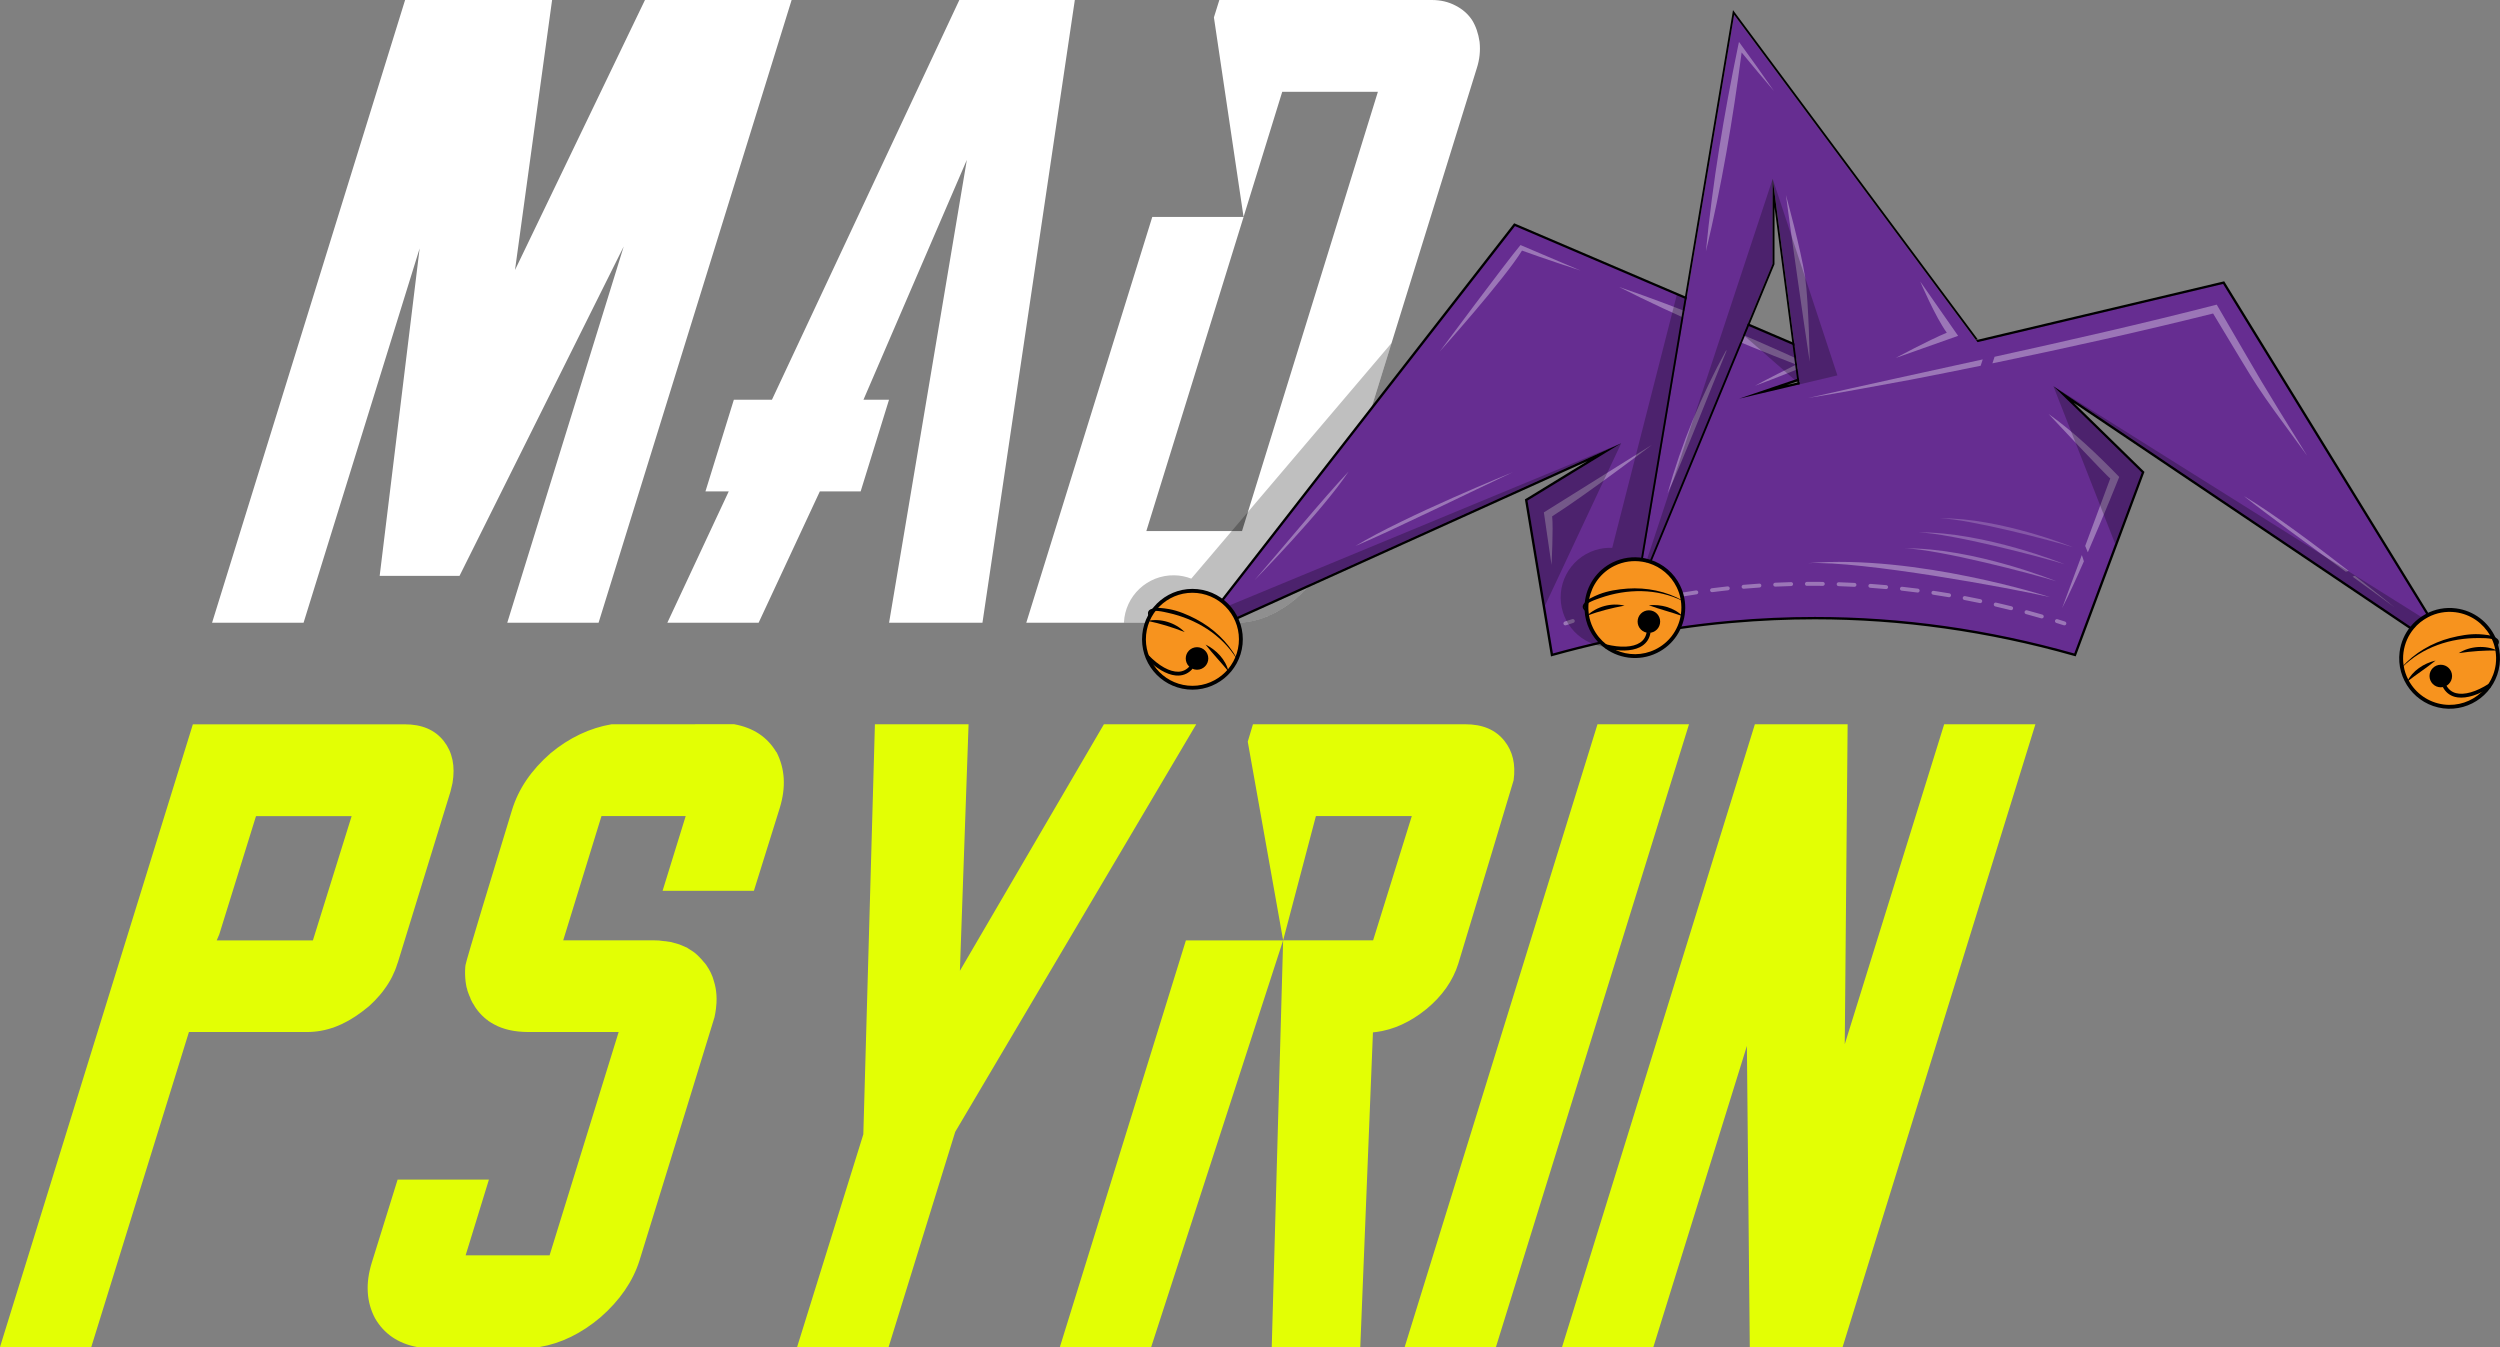 <?xml version="1.0" encoding="UTF-8"?>
<svg id="Layer_2" data-name="Layer 2" xmlns="http://www.w3.org/2000/svg" viewBox="0 0 1050.59 566.09">
  <rect x="0" y="0" width="1050.59" height="566.09" fill="#808080" stroke="none"/>
  <defs>
    <style>
      .cls-1, .cls-2, .cls-3, .cls-4, .cls-5 {
        fill: #fff;
      }

      .cls-2 {
        opacity: .3;
      }

      .cls-6 {
        fill: #662d91;
      }

      .cls-7, .cls-5 {
        opacity: .35;
      }

      .cls-8 {
        fill: #f7931e;
      }

      .cls-3, .cls-9 {
        opacity: .25;
      }

      .cls-4 {
        opacity: .2;
      }

      .cls-10 {
        fill: #e3ff04;
      }
    </style>
  </defs>
  <g id="Layer_1-2" data-name="Layer 1">
    <g>
      <g>
        <polygon class="cls-1" points="271.04 0 216.42 113.47 232.01 0 170.24 0 89.12 261.7 127.57 261.7 176.35 104.38 159.55 242.01 193.1 242.01 262.11 103.58 213.17 261.7 251.54 261.7 332.67 0 271.04 0"/>
        <polygon class="cls-1" points="403.15 0 324.4 167.98 308.39 167.98 296.46 206.49 306.25 206.49 280.44 261.7 318.8 261.7 344.53 206.49 361.68 206.49 373.6 167.98 362.86 167.98 406.3 67.2 373.62 261.7 412.86 261.7 451.68 0 403.15 0"/>
        <path class="cls-1" d="m620.58,28.74l-35.8,115.43-9,29.02-18.54,59.77c-.56,1.91-1.29,3.76-2.19,5.56-1.16,2.35-2.61,4.62-4.33,6.77-2.3,2.86-5.08,5.56-8.33,8.05-7.4,5.54-15.08,8.35-22.79,8.35h-88.32l52.95-170.53h38.37l-40.87,132.02h40.21l2.48-8.02,54.62-176.58h-40.2l-16.25,52.58-12.46-83.85L512.41,0h89.24c3.75,0,7.04.77,10.07,2.37,2.9,1.5,5.09,3.41,6.86,6,1.61,2.58,2.68,5.68,3.19,9.19.41,3.76.01,7.52-1.19,11.18Z"/>
      </g>
      <g>
        <path class="cls-10" d="m129,433.69c7.97,0,15.53-2.79,23.13-8.53,1.04-.77,1.99-1.53,2.94-2.32,1.63-1.47,3.14-3.01,4.44-4.55.35-.41.7-.84,1.03-1.25.08-.11.21-.27.36-.46.48-.63,1.01-1.34,1.49-2.07.6-.87,1.12-1.74,1.63-2.62l.74-1.38c.42-.86.85-1.8,1.24-2.74.18-.46.33-.82.45-1.18.21-.57.39-1.11.55-1.64l.21-.55,22.09-71.72.86-3.59c1.2-7.13.01-12.94-3.66-17.67-3.75-4.73-9.15-7.04-16.48-7.04h-88.97L0,566.06h38.36l41.04-132.38h49.59Zm-36.84-41.07l15.42-49.65h40.19l-16.28,52.22h-40.42l1.09-2.57Z"/>
        <path class="cls-10" d="m326.25,316.09c-3.84-6.41-9.64-10.25-17.74-11.75l-51.52.03c-9.02,1.52-17.73,5.61-25.62,12.16-8.18,7.16-13.5,15-16.23,23.95-7.66,24.98-19.17,62.91-19.51,65.03-.06.36-.1.66-.11.94-.15,2.04-.1,4.06.16,6.18.03.13.05.33.08.53.02.16.03.32.08.5.12.87.26,1.5.47,2.01l.11.56c.24.67.55,1.61.95,2.56l.1.05.19.61c.13.43.28.76.47,1.07.33.68.54,1.13.83,1.47l.26.43c.05.13.2.36.33.57.12.18.24.37.35.55.23.31.54.74.86,1.17.29.36.61.74.95,1.12l.33.35c.2.22.4.43.61.64.69.68,1.3,1.2,1.91,1.68h.11l.53.49c.07.04.29.21.52.34.33.23.52.35.72.47.41.26.76.46,1.14.65.55.32,1.04.55,1.54.78.47.22.97.42,1.49.61l.32.11c.38.15.79.28,1.18.39.46.14.89.26,1.32.37.46.11.88.21,1.32.29.47.11.81.17,1.2.22.57.11,1.08.16,1.6.22l.51.05c.58.08,1.18.12,1.79.14.73.04,1.41.06,2.12.06h38.01l-29.03,93.86h-35.28l9.79-31.84h-38.37l-10.87,34.97c-2.69,8.66-2.22,16.51,1.39,23.32,3.77,6.53,9.74,10.61,17.73,12.08l51.49-.03c8.87-1.49,17.55-5.7,25.55-12.5,8.07-7.05,13.57-15.05,16.34-23.79,10.72-34.67,31.11-100.68,31.54-102.3.13-.59.25-1.22.35-1.82.12-.71.21-1.24.26-1.75.1-.82.18-1.63.22-2.42.06-1.25.06-2.37-.02-3.44-.15-1.98-.46-3.72-.95-5.32-.18-.72-.37-1.35-.59-1.94-.07-.21-.11-.32-.16-.42-.43-1.14-.91-2.13-1.54-3.18-.39-.67-.72-1.19-1.08-1.7-.19-.31-.38-.54-.54-.7l-.39-.41c-.57-.75-1.24-1.47-1.89-2.12-.66-.68-1.31-1.33-2.04-1.89-.41-.3-.85-.61-1.29-.89-.45-.31-.86-.57-1.29-.8l-.56-.4c-.2-.09-.3-.15-.38-.17l-.3-.1c-1.12-.52-2.17-1-3.28-1.33-.41-.15-.7-.21-.99-.28l-.38-.09c-1.13-.37-2.01-.56-2.86-.62-.53-.09-.96-.16-1.38-.16-1.51-.25-2.92-.36-4.72-.36h-37.78l16.08-52.22h35.39l-9.71,31.41h38.37l10.87-34.81c2.67-8.76,2.22-16.44-1.37-23.48Z"/>
        <polygon class="cls-10" points="502.7 304.37 463.9 304.37 403.38 407.97 407.03 304.37 367.67 304.37 362.8 476.67 362.74 476.87 334.98 566.06 373.43 566.06 401.42 475.64 502.7 304.37"/>
        <g>
          <path class="cls-10" d="m578.23,433.7c7.33-.93,14.46-4.18,21.19-9.65,6.64-5.47,11.16-11.9,13.42-19.13,7.87-25.98,22.86-75.53,23.24-77.04h0c.91-6.73-.35-12.05-3.82-16.48-3.76-4.74-9.18-7.04-16.57-7.04h-89.15l-2.19,7.31,14.87,83.5,13.77-52.22h40.3l-16.26,52.22h-37.81s-4.79,170.88-4.79,170.88h37.21l5.32-132.2,1.28-.16Z"/>
          <polygon class="cls-10" points="498.36 395.18 445.4 566.06 483.77 566.06 539.21 395.18 498.36 395.18"/>
        </g>
        <polygon class="cls-10" points="671.32 304.37 590.3 566.06 628.65 566.06 709.78 304.37 671.32 304.37"/>
        <polygon class="cls-10" points="817.01 304.37 775.23 438.84 776.44 304.37 737.46 304.37 656.44 566.06 694.81 566.06 734.11 439.54 735.32 566.06 774.33 566.06 855.35 304.37 817.01 304.37"/>
      </g>
      <g>
        <path class="cls-9" d="m584.78,144.17l-27.54,88.79c-2.28,7.74-7.28,14.59-14.85,20.39-7.4,5.54-15.08,8.35-22.79,8.35h-47.29c.48-11.26,9.87-20.14,21.19-19.94,2.51.04,4.9.55,7.12,1.4l16.98-19.98,6.82-8.02,60.35-71Z"/>
        <g>
          <g>
            <path class="cls-6" d="m1014.07,264.65l-.69-.46-.67-.46-145.52-97.95,33.41,32.65-28.62,76.79-.44-.12c-35.94-10.17-72.56-15.33-108.85-15.33-11.49,0-23.16.52-34.69,1.54l-1.04.09c-.36.03-.71.06-1.08.1-3.11.28-6.37.63-9.69,1.02l-.69.08c-.45.05-.91.11-1.36.17-1.14.14-2.28.28-3.42.44-4.09.53-8.23,1.14-12.31,1.82h-.04s-.07,0-.07,0l-.1.02-1.92.31-1.02.18c-14.06,2.4-28.37,5.61-42.53,9.54l-.54.15-10.82-65.12,32.82-20.09-159.54,72.13-.68.3-12.82,5.8,5.34-6.87,2.17-2.77,1.56-2.01,126.27-162.21,89.3,38.18,3.83,1.64,3.31,1.41,15.45,6.61,3.62,1.56.38.15,21.83,9.34-29.57,10.06-.43.15-3.34,1.13,193.59-45.9,85.49,138.95.42.69,11.04,17.93-17.33-11.67Z"/>
            <path d="m636.63,95.01l88.95,38.03,3.83,1.64,3.31,1.41,11.66,4.99,3.43,1.46.37.16,3.62,1.56.39.16,20.63,8.82-28.33,9.64-.44.16-4.74,1.61-2.68.91-.37.13-5.47,1.86,5.27-1.24.27-.07,2.58-.61,4.5-1.07.41-.09,190.41-45.14,85.3,138.64.42.69.44.71,6.01,9.76.65,1.06,2.73,4.43-5.31-3.58-1.08-.72-9.03-6.08-.69-.46-.67-.46-.08-.05-150-100.97,37.11,36.27-11.15,29.94-17.19,46.11c-36.28-10.27-72.62-15.35-108.99-15.35-11.57,0-23.15.51-34.73,1.54-.34.03-.7.06-1.05.09-.37.03-.72.06-1.09.1-3.23.29-6.46.64-9.69,1.02-.69.08-1.37.16-2.06.25-1.14.14-2.28.28-3.42.44-4.11.53-8.22,1.14-12.33,1.82h-.03c-.06.01-.13.02-.19.03-.29.05-.6.09-.89.15-.34.05-.68.11-1.02.17-.34.06-.69.12-1.03.18-14.19,2.43-28.37,5.61-42.57,9.56l-3.33-20.07-7.34-44.17,39.37-24.1-130.56,59.03-36.29,16.4-.68.3-10.98,4.97,4.1-5.27,2.16-2.77,1.56-2.01,65.17-83.73,60.86-78.18m-.32-1.22l-.47.61-60.86,78.18-65.17,83.73-1.56,2.01-2.16,2.77-4.1,5.27-2.48,3.19,3.68-1.67,10.98-4.97.67-.3,36.29-16.41,115.95-52.42-25.7,15.73-.57.35.11.66,7.34,44.17,3.33,20.07.18,1.1,1.07-.3c14.14-3.92,28.43-7.13,42.47-9.53.18-.03.34-.06.51-.09.18-.03.36-.06.53-.09.15-.02.32-.05.5-.08.16-.03.33-.06.5-.08.16-.03.31-.05.45-.07.16-.02.32-.05.47-.08h.07s.02-.02.02-.02h.11c4.07-.69,8.21-1.3,12.29-1.83,1.14-.16,2.27-.3,3.41-.44.48-.06.94-.12,1.4-.17l.67-.08c3.32-.4,6.57-.74,9.66-1.02.38-.04.73-.07,1.08-.1l.57-.05.48-.04c11.51-1.02,23.16-1.53,34.64-1.53,36.25,0,72.82,5.15,108.72,15.31l.89.25.32-.86,17.19-46.11,11.15-29.94.23-.61-.47-.45-29.25-28.58,140.88,94.83.11.07.63.44.7.47,9.03,6.08,1.08.72,5.31,3.57,3.83,2.58-2.42-3.93-2.73-4.43-.65-1.05-6.01-9.77-.44-.71-.41-.68-85.3-138.64-.38-.62-.7.17-183.1,43.41,22.24-7.57,2.47-.84-2.4-1.03-20.63-8.82-.4-.16-3.6-1.55-.37-.16-3.43-1.46-11.66-4.99-3.32-1.41-3.82-1.64-88.95-38.03-.71-.3h0Z"/>
          </g>
          <g>
            <g>
              <circle class="cls-8" cx="1029.41" cy="276.67" r="20.36"/>
              <path d="m1049.8,270.94c-.29-1.03-.66-2.05-1.11-3.02-2.94-6.45-9.04-11.29-16.58-12.25-4.5-.59-8.85.3-12.59,2.29-.72.39-1.42.81-2.09,1.26-1.6,1.1-3.04,2.42-4.3,3.91-.04.05-.09.12-.15.18-2.42,2.96-4.06,6.61-4.58,10.66-1.48,11.57,6.72,22.21,18.31,23.7,11.58,1.48,22.22-6.72,23.7-18.31.38-2.92.14-5.76-.62-8.43Zm-7.08,20.03c-4.1,3.82-9.81,5.85-15.8,5.08-6.47-.84-11.8-4.76-14.7-10.09-.06-.13-.14-.24-.19-.37-.93-1.79-1.59-3.73-1.91-5.77-.02-.08-.03-.18-.04-.26-.26-1.75-.29-3.55-.05-5.38.49-3.8,2.04-7.2,4.32-9.95,1.66-2.02,3.72-3.67,6.03-4.87,3.42-1.81,7.4-2.6,11.52-2.08,6.36.82,11.6,4.61,14.53,9.8.27.47.51.95.73,1.44.66,1.41,1.15,2.92,1.45,4.47h0c.02.14.04.25.06.38.32,1.87.38,3.82.13,5.79-.4,3.05-1.47,5.85-3.06,8.26-.87,1.31-1.87,2.49-3.01,3.54h-.01Z"/>
            </g>
            <path d="m1029.8,268.08c3.92-1.01,7.96-1.74,12.05-1.56,2.52.19,5.37.27,7.55,1.85,1.45,1.2.49,2.81-.62,3.84-.04-.11-.1-.22-.15-.33.41-.58.78-1.22.76-1.87-.3-2.01-5.87-1.83-7.57-1.87-11.85-.13-23.86,3.77-32.37,12.34,0,0-.12-.11-.12-.11,5.37-6.03,12.65-10.24,20.46-12.3Z"/>
            <path d="m1049.51,273.38c-5.09-2.35-11.53-1.92-16.26,1.09,5.48-.81,10.67-1.19,16.26-1.09h0Z"/>
            <path d="m1023.53,277.58c-4.9,1.15-9.74,4.27-11.97,8.89,3.74-2.97,8.27-5.87,11.97-8.89h0Z"/>
            <path d="m1032.86,293.08c3.81.49,8.79-1.07,13.91-4.38l-.88-1.37c-5.29,3.43-10.33,4.87-13.81,3.95-1.82-.48-3.2-1.62-4.11-3.38l-1.44.75c1.13,2.19,2.86,3.6,5.14,4.21.38.1.79.18,1.2.23Z"/>
            <circle cx="1025.71" cy="284.09" r="4.74"/>
          </g>
          <g>
            <path class="cls-2" d="m800.52,230.44c14.26.39,53.6,10.71,63.61,13.83,0,0-34.51-14.08-63.61-13.83Z"/>
            <path class="cls-3" d="m806,223.72c13.82.37,51.94,10.38,61.63,13.4,0,0-33.44-13.65-61.63-13.4Z"/>
            <path class="cls-4" d="m815.16,217.79c12.55.34,47.17,9.43,55.98,12.17,0,0-30.37-12.39-55.98-12.17Z"/>
            <g class="cls-7">
              <g>
                <path class="cls-1" d="m657.83,262.8c-.34,0-.67-.22-.78-.56-.14-.43.09-.89.52-1.04,1.05-.34,2.09-.68,3.13-1.01.43-.14.89.1,1.03.53.14.43-.1.89-.53,1.03-1.04.33-2.08.67-3.12,1.01-.09.03-.17.04-.26.04Z"/>
                <path class="cls-1" d="m766.01,244.54c-1.39-.02-2.79-.02-4.18-.02h-2.5c-.45.01-.82.38-.82.84.01.45.33.88.83.82h2.49c1.39-.01,2.78,0,4.16.01h.01c.45,0,.82-.36.83-.81,0-.46-.36-.83-.82-.84Zm-13.34.09h-.02c-2.23.06-4.44.15-6.68.25-.45.02-.81.41-.78.86.03.44.39.78.83.78h.04c2.22-.1,4.43-.19,6.64-.24.46-.02.82-.4.81-.85-.01-.45-.38-.81-.83-.81Zm26.7.33c-2.23-.11-4.44-.21-6.68-.28-.47.01-.83.35-.85.79-.01.46.34.84.79.85,2.23.07,4.43.17,6.65.28h.04c.43,0,.79-.34.82-.77.02-.46-.32-.85-.77-.87Zm-40.07.3c-2.22.15-4.43.31-6.66.51-.46.04-.78.44-.75.89.04.43.4.75.83.75h.06c2.22-.2,4.43-.37,6.64-.51.45-.03.78-.43.76-.88-.03-.45-.37-.81-.88-.76Zm53.4.65c-2.22-.2-4.43-.38-6.66-.54-.43-.01-.85.31-.88.76-.03.45.3.85.76.88,2.22.16,4.42.33,6.63.54h.07c.42,0,.77-.32.82-.74.04-.46-.29-.86-.74-.9Zm-66.71.51c-1.76.19-3.5.4-5.26.62-.46.05-.92.1-1.38.17-.4.05-.71.4-.72.78,0,.04,0,.09.01.14.05.41.41.71.82.71h.1c.3-.04.61-.07.91-.11.68-.08,1.36-.17,2.04-.25,1.21-.15,2.44-.28,3.65-.42.46-.04.78-.45.73-.9-.05-.45-.43-.77-.9-.73Zm79.99.95c-2.21-.28-4.41-.54-6.63-.79-.43-.06-.86.28-.91.73-.05.45.27.86.72.9,2.21.25,4.41.51,6.61.79.03.01.07.01.1.01.41,0,.76-.3.82-.72.06-.44-.26-.86-.71-.92Zm-93.24.74c-2.21.32-4.4.68-6.61,1.05-.44.08-.74.5-.67.95.06.4.42.68.8.68.05,0,.09,0,.14-.01,2.2-.37,4.38-.71,6.58-1.03.45-.07.75-.49.69-.94-.06-.44-.47-.75-.93-.69Zm106.46,1.24c-2.18-.38-4.39-.72-6.6-1.06-.45-.05-.87.24-.93.69-.07.45.24.87.69.93,2.2.33,4.38.68,6.57,1.05.05.01.09.02.14.02.4,0,.74-.28.82-.69.07-.45-.23-.87-.68-.94Zm-119.64.98c-2.18.42-4.37.86-6.55,1.32-.44.09-.72.52-.63.97.07.39.42.65.81.65.05,0,.1,0,.17-.02,2.17-.45,4.35-.89,6.52-1.3.44-.08.73-.52.65-.96-.08-.45-.48-.73-.96-.66Zm132.77,1.49c-2.17-.45-4.36-.89-6.55-1.31-.46-.08-.88.21-.96.66-.08.45.21.88.66.96,2.18.41,4.36.85,6.52,1.3.05.01.1.02.17.02.38,0,.72-.27.81-.66.08-.44-.2-.88-.64-.97Zm-144.87,1.88c-.09-.44-.51-.72-.98-.62-1.67.39-3.35.78-5.02,1.21-.49.11-.98.24-1.47.37-.44.1-.7.55-.6.99.09.38.43.62.79.62.07,0,.14,0,.21-.02.64-.16,1.28-.32,1.91-.47,1.52-.38,3.03-.74,4.55-1.1.44-.1.71-.54.61-.98Zm157.89,1.1c-2.15-.53-4.33-1.06-6.5-1.55-.45-.12-.88.17-.98.62-.1.44.18.88.62.98,2.16.49,4.33,1,6.47,1.55.06.01.14.02.2.02.37,0,.7-.25.79-.63.12-.44-.16-.88-.6-.99Zm-170.82,2.14c-.13-.44-.56-.7-1.01-.57-2.14.59-4.29,1.19-6.42,1.83-.44.13-.69.59-.55,1.02.1.36.43.59.78.59.07,0,.16-.01.23-.03,2.13-.64,4.27-1.24,6.4-1.83.43-.11.69-.56.58-1Zm183.72,1.33c-2.13-.62-4.28-1.21-6.43-1.8-.45-.11-.9.15-1.01.59s.15.89.59,1c2.14.58,4.28,1.17,6.4,1.79.08.02.16.03.23.03.36,0,.69-.23.79-.6.13-.43-.13-.89-.56-1.01Z"/>
                <path class="cls-1" d="m867.52,262.8c-.08,0-.17-.01-.25-.04-1.04-.33-2.08-.66-3.12-.98-.43-.13-.68-.59-.54-1.03.13-.43.6-.67,1.03-.54,1.05.33,2.09.66,3.14.99.43.14.67.6.53,1.03-.11.35-.43.57-.78.57Z"/>
              </g>
              <path class="cls-1" d="m694.24,186.91c-.12.11-45.38,28.32-45.45,28.41l.03.21,3.19,21.86s.81-15.53.26-20.41c14.38-9.14,41.98-30.07,41.98-30.07Z"/>
              <path class="cls-1" d="m569.58,229.46c16.26-6.86,49.8-23.42,66.2-31.05,0,0-45.41,18.45-66.2,31.05Z"/>
              <path class="cls-1" d="m527.21,243.8s28.44-28.91,39.53-45.65c-9.99,10.48-29.72,34.42-39.53,45.65Z"/>
              <path class="cls-1" d="m758.02,152.06c-25.4-11.61-51.14-22.43-77.61-31.45,24.21,12.24,49.16,22.8,74.43,32.6-2.53,1.25-5.06,2.5-7.56,3.8-3.27,1.69-6.55,3.33-9.78,5.1,6.91-2.53,13.73-5.25,20.54-8.01l2.35-.94s-2.37-1.09-2.37-1.1Z"/>
              <path class="cls-1" d="m639.6,105.3c8.13,3.01,24.63,8.41,24.63,8.41,0,0-25.26-10.73-25.26-10.73-5.86,6.94-33.95,44.75-33.95,44.75,0,0,27.51-30.77,34.58-42.43Z"/>
              <g>
                <path class="cls-1" d="m833.23,151.03c-24.65,5.42-49.23,10.74-73.41,16.23,14.49-2.35,28.89-5.11,43.32-7.73,9.55-1.85,19.33-3.81,29.2-5.82l.88-2.68Z"/>
                <path class="cls-1" d="m931.55,128.02c-30.77,7.92-62.1,15.02-93.35,21.91-.3.92-.61,1.84-.91,2.76,31.12-6.42,63.12-13.54,92.73-20.95,21.43,35.35,15.12,26.41,39.53,59.77-21.76-35.03-16.9-27.31-38-63.49Z"/>
              </g>
              <g>
                <path class="cls-1" d="m1006.35,255.29s-6.98-5.7-16.75-13.34c-.32.14-.64.25-.96.38,6.81,4.95,13.03,9.48,17.71,12.96Z"/>
                <path class="cls-1" d="m986.33,240.14c.22-.06.44-.15.66-.22-13.66-10.61-31.66-24.1-44.08-31.51,9.85,7.85,27.5,20.67,42.87,31.85.18-.04.36-.08.54-.12Z"/>
              </g>
              <g>
                <path class="cls-1" d="m886.82,201.05l-10.55,28.39c.4.87.77,1.76,1.11,2.66,6.87-15.85,13.2-31.67,13.2-31.67-9.25-9.53-18.89-18.74-29.72-26.48,0,0,24.97,26.68,25.96,27.1Z"/>
                <path class="cls-1" d="m874.86,233.25l-8.29,22.3c2.68-5.22,5.93-12.31,9.15-19.66-.26-.89-.54-1.78-.87-2.65Z"/>
              </g>
            </g>
          </g>
          <path class="cls-5" d="m759.67,236.66c22.51-1.08,85.69,10.54,101.82,14.28,0,0-56.01-18.11-101.82-14.28Z"/>
        </g>
        <polygon class="cls-9" points="681.29 186.27 675.49 198.62 673.93 201.95 649.25 254.54 641.91 210.37 681.29 186.27"/>
        <polygon class="cls-9" points="900.01 198.56 888.86 228.5 884.07 216.3 882.58 212.47 872.19 185.99 870.38 181.35 862.9 162.29 900.01 198.56"/>
        <path class="cls-9" d="m681.29,186.27l-130.56,59.03c-2.3,2.86-5.08,5.56-8.33,8.05-7.4,5.54-15.08,8.35-22.79,8.35h-5.16l-.68.3-.47-.3-4.24-2.77-1.28-.84,2.83-1.17,44.45-18.4,126.23-52.25Z"/>
        <g>
          <g>
            <circle class="cls-8" cx="501.1" cy="268.65" r="20.36"/>
            <path d="m498.99,289.72c-11.62-1.16-20.12-11.56-18.96-23.18,1.16-11.62,11.56-20.12,23.18-18.96,11.62,1.16,20.12,11.56,18.96,23.18-1.16,11.62-11.56,20.12-23.18,18.96Zm4.05-40.52c-10.73-1.07-20.32,6.78-21.4,17.51-1.07,10.73,6.78,20.32,17.51,21.4,10.73,1.07,20.32-6.78,21.4-17.51,1.07-10.73-6.78-20.32-17.51-21.4Z"/>
          </g>
          <path d="m502.66,260.19c-3.59-1.86-7.37-3.49-11.39-4.23-2.5-.38-5.29-.95-7.77.1-1.68.84-1.11,2.62-.26,3.88.07-.1.15-.19.22-.29-.26-.66-.49-1.37-.32-1.99.75-1.89,6.14-.46,7.79-.11,11.57,2.55,22.39,9.05,28.75,19.32,0,0,.14-.08.14-.08-3.88-7.09-10.02-12.83-17.16-16.59Z"/>
          <path d="m482.26,260.91c5.49-1.15,11.66.73,15.6,4.72-5.16-2.03-10.13-3.57-15.6-4.72h0Z"/>
          <path d="m506.62,270.87c4.51,2.22,8.53,6.36,9.65,11.36-2.98-3.73-6.74-7.58-9.65-11.36h0Z"/>
          <path d="m494.04,283.86c-3.82-.38-8.32-3.02-12.56-7.41l1.17-1.13c4.38,4.54,8.97,7.07,12.56,6.96,1.88-.06,3.48-.86,4.77-2.37l1.24,1.05c-1.6,1.88-3.6,2.87-5.96,2.94-.4.01-.81,0-1.22-.04Z"/>
          <circle cx="503.03" cy="276.71" r="4.74"/>
        </g>
        <polygon class="cls-9" points="1018.94 260.17 1015.19 262.09 1013.13 263.13 1012.9 263.26 862.9 162.29 976.91 233.81 976.97 233.85 986.79 240 1017.43 259.22 1018.17 259.69 1018.94 260.17"/>
        <polygon class="cls-9" points="755.72 160.96 721.56 131.08 753.52 144.24 755.72 160.96"/>
        <g>
          <path class="cls-9" d="m712,126.64l-2.55,15.72-.86,4.38-.65,3.27-16.61,84.63-.16.79-.07.38.28.5.22.39.73,1.32,4.71,8.37c.16.71.28,1.42.37,2.13.04.25.06.49.08.74.13,1.36.1,2.71-.04,4.04-.04.37-.08.74-.15,1.1-.03.2-.06.4-.12.59-.04.26-.09.51-.16.76-.17.75-.39,1.49-.65,2.22-1.01,2.91-2.68,5.56-4.85,7.77-1.22,1.23-2.62,2.33-4.16,3.24-1.32.78-2.74,1.42-4.27,1.91-1.06.33-2.11.59-3.18.75h-.02c-1.11.18-2.22.26-3.31.25-.52,0-1.05-.03-1.56-.06-.16-.02-.31-.03-.46-.05-.38-.03-.74-.08-1.1-.15-.54-.08-1.08-.19-1.6-.31-5.26-1.25-9.93-4.54-12.86-9.25-.3-.48-.57-.97-.85-1.48-.51-1-.95-2.06-1.31-3.17-3.51-10.97,2.52-22.71,13.49-26.23,2.38-.77,4.81-1.06,7.18-.96l27.25-106.76,3.73,1.93,3.47,1.24Z"/>
          <g>
            <g>
              <polygon class="cls-6" points="832.12 145.26 791 155.93 756.59 163.93 756.26 161.39 744.95 75.15 744.92 110.9 728.52 150.53 726.79 154.72 725.77 157.2 723.06 163.77 722.43 165.27 720.77 169.31 720.14 170.82 693.5 235.22 693.44 235.38 693.2 235.96 692.88 236.72 692.34 238.02 688.52 247.28 688.15 248.17 688.31 247.26 690.18 236.08 690.31 235.27 690.45 234.48 706.14 140.95 728.74 6.18 830.3 142.81 832.12 145.26"/>
              <path d="m690.18,236.08l.14-.8.14-.79,15.69-93.53,22.6-134.77,101.56,136.63.82-.21L729.37,5.71l-1.1-1.47-.3,1.82-22.6,134.77-15.69,93.53-.14.78-.14.82-1.87,11.19-.16.9-1.17,6.81,2.67-6.37.38-.9,3.82-9.25.54-1.31.31-.75.24-.59.06-.17,26.64-64.39.63-1.52,1.66-4.04.63-1.51,2.72-6.57,1.01-2.49,1.74-4.18,16.39-39.63.06-.15v-.16l.02-23.82,9.76,74.5.79-.07-11.33-86.36-.03,35.74-16.39,39.63-1.74,4.19-1.01,2.48-2.72,6.57-.63,1.51-1.66,4.04-.63,1.52-26.64,64.4-.06.16-.24.59-.31.75-.54,1.31-3.82,9.25-.38.9.16-.91,1.87-11.19Z"/>
            </g>
            <g>
              <g>
                <circle class="cls-8" cx="687.04" cy="255.37" r="20.36"/>
                <path d="m706.06,246.07c-2.61-5.35-7.2-9.11-12.45-10.82-.04-.01-.08-.03-.11-.03-.43-.15-.85-.26-1.28-.37h-.01c-.29-.08-.59-.15-.88-.21-.29-.06-.59-.13-.89-.17-4.18-.69-8.61-.14-12.7,1.86-6.83,3.34-11.05,9.87-11.76,16.92h0c-.12,1.08-.15,2.15-.08,3.23.14,2.76.83,5.54,2.11,8.18,1.24,2.54,2.93,4.71,4.91,6.48.18.17.38.33.56.49,6.21,5.16,15.13,6.52,22.84,2.76,3.51-1.71,6.34-4.28,8.35-7.33,4-6.05,4.79-14.02,1.38-20.99Zm.3,12.17h0c-.02.15-.04.27-.06.41-.53,3.12-1.82,6.08-3.75,8.61-1.78,2.33-4.13,4.3-6.93,5.67-5.44,2.66-11.51,2.55-16.63.24-.83-.37-1.62-.79-2.38-1.28-.54-.33-1.08-.71-1.58-1.1h-.01s-.01-.01-.01-.01c-2.28-1.79-4.18-4.08-5.53-6.84-.88-1.79-1.45-3.65-1.75-5.52-.02-.13-.04-.25-.05-.38-.22-1.57-.24-3.16-.08-4.7.06-.54.14-1.07.24-1.6h0c1.11-5.86,4.87-11.13,10.62-13.95,3.77-1.85,7.86-2.36,11.72-1.73.41.06.82.15,1.21.24.11.02.22.04.32.07.08.02.17.04.24.06.31.08.63.17.93.26,4.94,1.56,9.27,5.05,11.72,10.07.82,1.67,1.37,3.39,1.67,5.12h0c.02.09.04.19.05.27.33,2.03.35,4.08.04,6.06Z"/>
              </g>
              <path d="m683.91,247.35c-4.03.3-8.1.91-11.92,2.39-2.32.99-5,1.98-6.56,4.18-.98,1.6.44,2.81,1.82,3.43,0-.12.02-.24.04-.36-.57-.42-1.13-.91-1.32-1.52-.36-2,4.98-3.62,6.57-4.2,11.18-3.92,23.81-4.09,34.61,1.3,0,0,.08-.14.08-.14-7.03-3.98-15.27-5.64-23.32-5.08Z"/>
              <path d="m666.94,258.7c4.06-3.86,10.3-5.52,15.75-4.19-5.45.99-10.49,2.3-15.75,4.19h0Z"/>
              <path d="m692.9,254.35c5.01-.48,10.59.92,14.19,4.58-4.5-1.61-9.72-2.9-14.19-4.58h0Z"/>
              <path d="m689.04,272.02c-3.45,1.68-8.66,1.81-14.58.31l.4-1.58c6.11,1.55,11.35,1.3,14.34-.69,1.57-1.04,2.51-2.56,2.81-4.53l1.61.24c-.37,2.44-1.56,4.33-3.52,5.64-.33.22-.69.42-1.06.61Z"/>
              <circle cx="692.92" cy="261.21" r="4.74"/>
            </g>
            <g class="cls-7">
              <path class="cls-1" d="m758.59,116.51c-1.76-11.6-8.09-34.6-8.09-34.6,2.34,17.49,7.35,52.64,10,70.09,0,0-.33-23.73-1.91-35.49Z"/>
              <path class="cls-1" d="m796.59,150.44l26.28-9.31c-.5-.74-11.22-16.07-15.93-22.84,0,0,6.38,14.99,11.18,21.52-7.39,3.05-21.53,10.64-21.53,10.64Z"/>
              <path class="cls-1" d="m745.51,38.29c-4.82-6.96-9.73-13.86-14.73-20.69l-.44,2.07c-5.86,28.45-10.67,57.07-13.46,86.01,6.63-27.59,11.32-55.52,15.02-83.63,4.49,5.45,9.01,10.88,13.62,16.24Z"/>
              <path class="cls-1" d="m700.77,207.34c5.81-20.79,14.18-41.19,24.61-60.08,0,0,.2.08.2.08-6.19,14.8-18.21,45.85-24.81,60h0Z"/>
            </g>
            <polygon class="cls-9" points="744.95 75.16 691.6 236.7 693.62 235.26 745.51 110.92 744.95 75.16"/>
          </g>
          <polygon class="cls-9" points="772.14 157.75 756.27 161.51 744.95 75.15 772.14 157.75"/>
        </g>
      </g>
    </g>
  </g>
</svg>